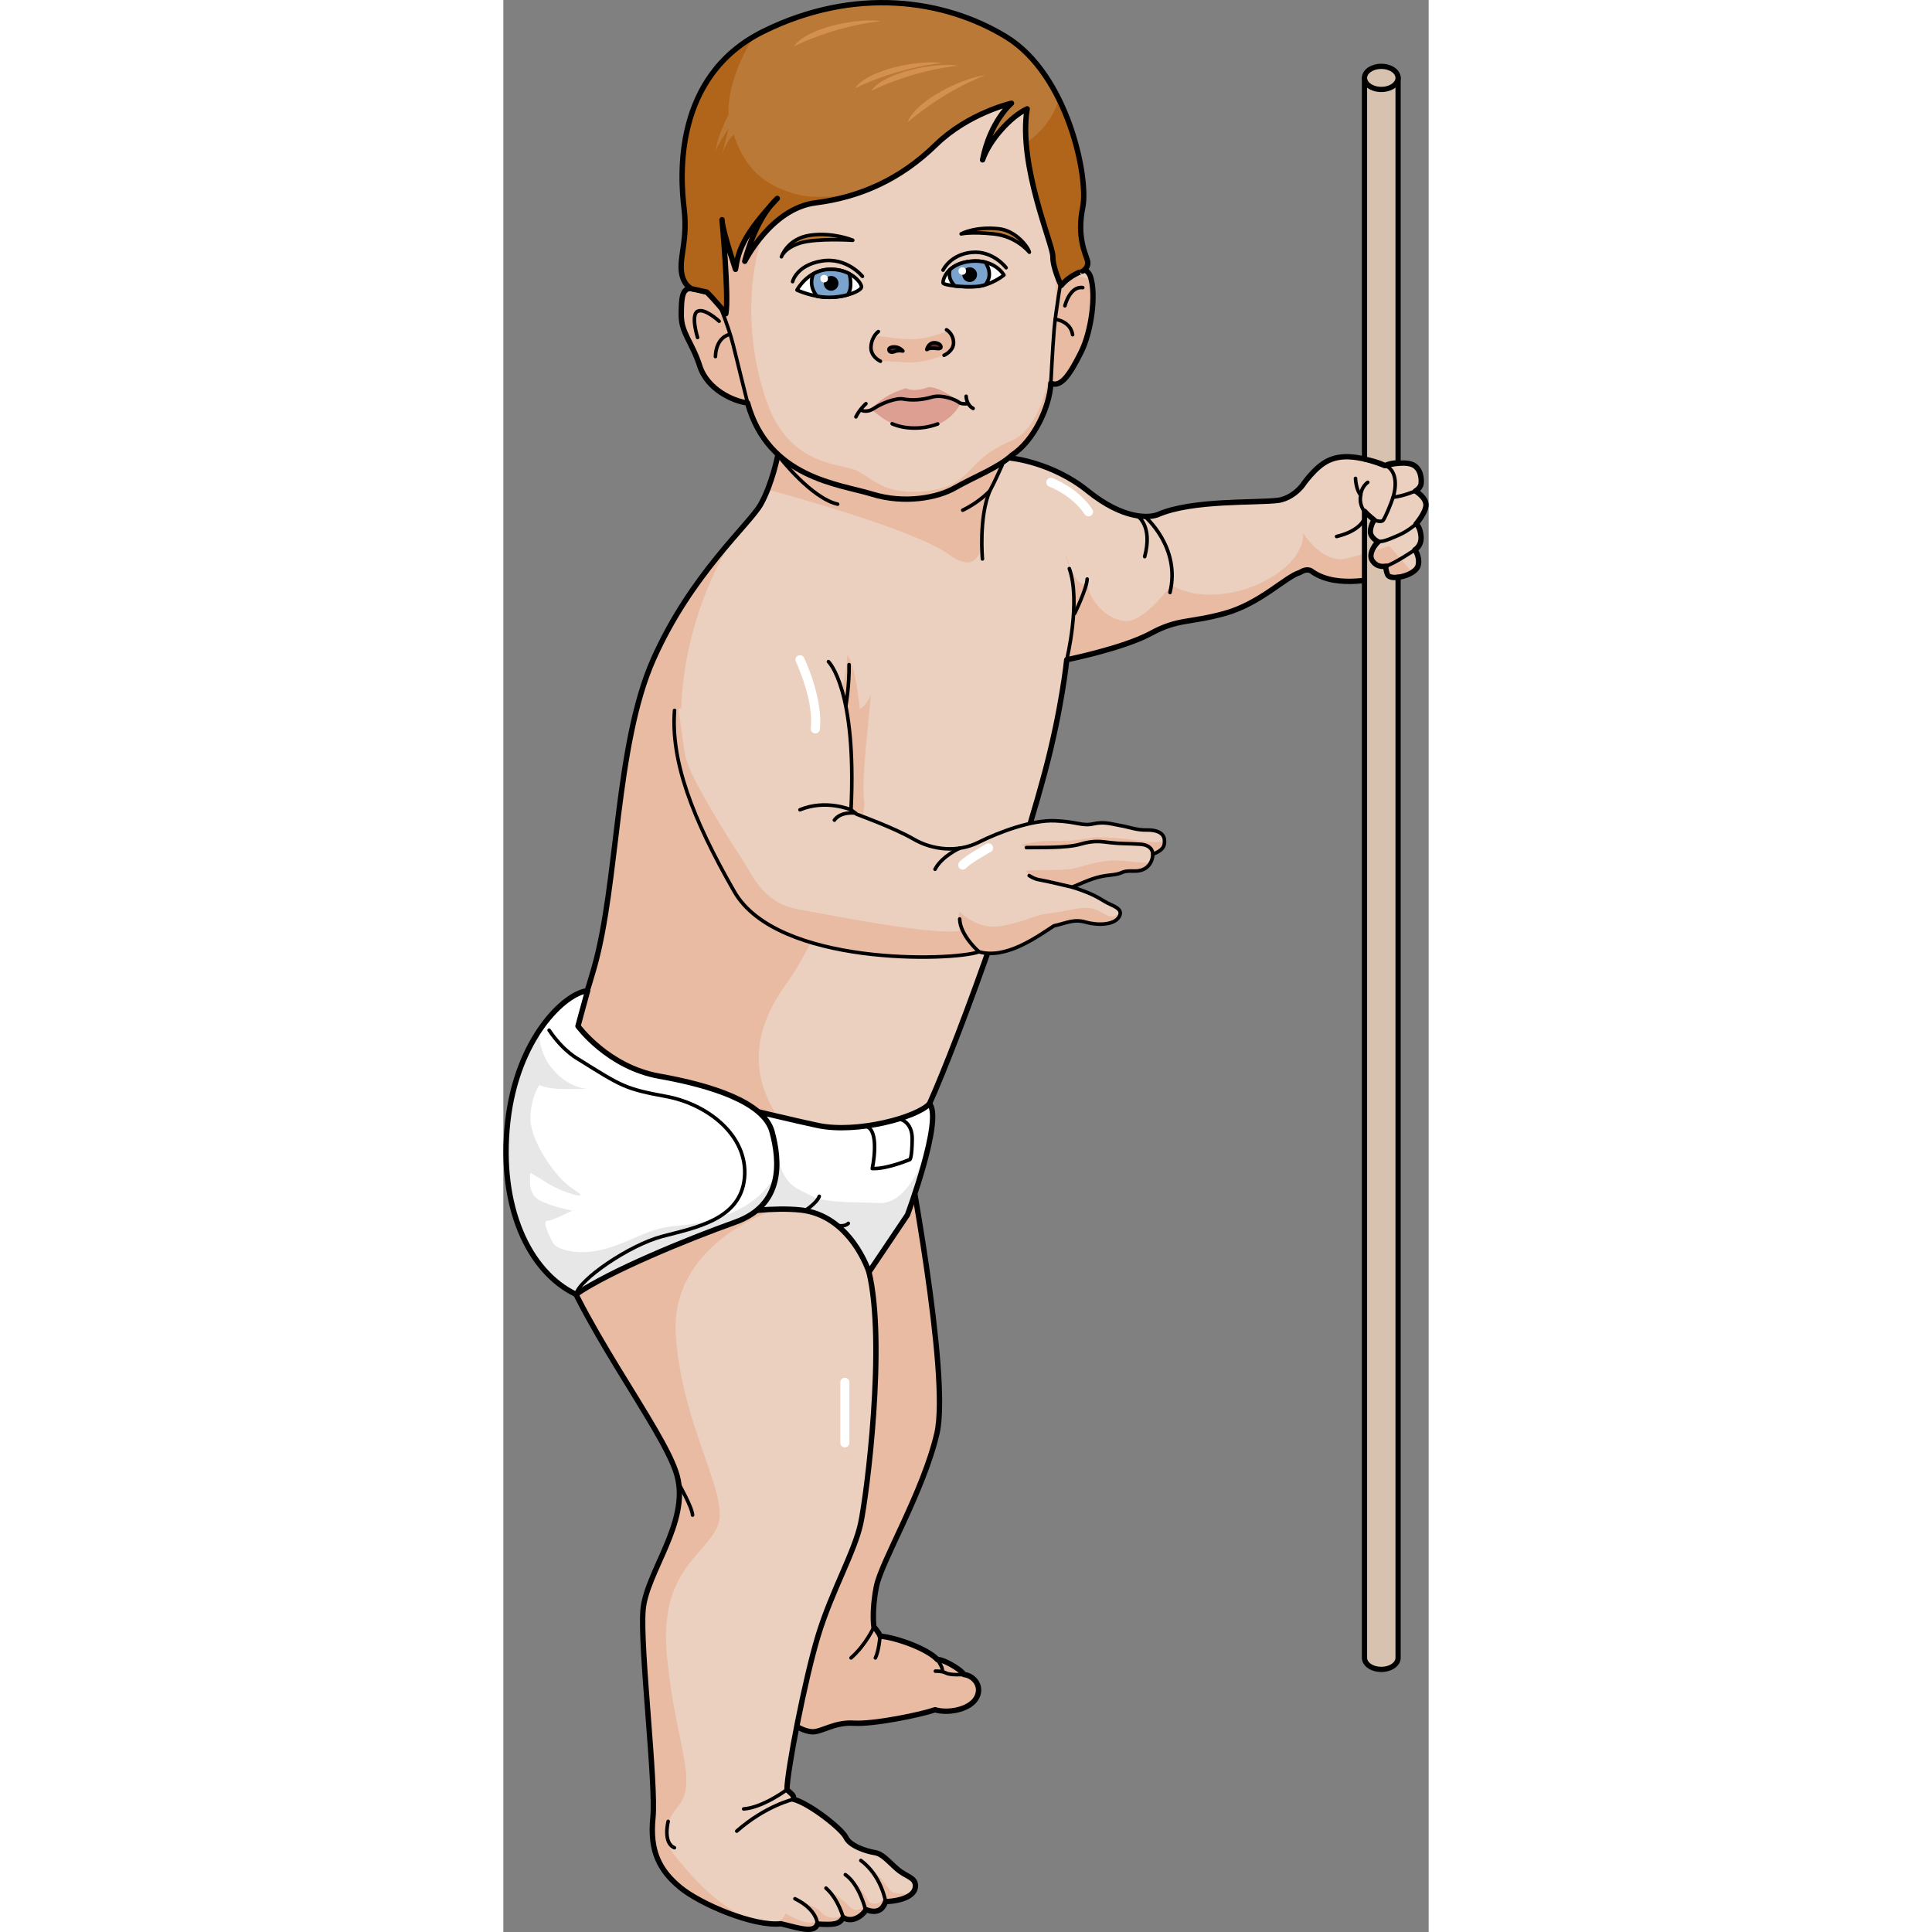<?xml version="1.0" encoding="utf-8"?>
<!-- Created by: Science Figures, www.sciencefigures.org, Generator: Science Figures Editor -->
<!DOCTYPE svg PUBLIC "-//W3C//DTD SVG 1.1//EN" "http://www.w3.org/Graphics/SVG/1.1/DTD/svg11.dtd">
<svg version="1.1" id="Layer_1" xmlns="http://www.w3.org/2000/svg" xmlns:xlink="http://www.w3.org/1999/xlink" 
	 width="800px" height="800px" viewBox="0 0 123.938 258.778" enable-background="new 0 0 123.938 258.778"
	 xml:space="preserve">
<rect x="0" y="0" width="123.938" height="258.778" fill="#808080" stroke="none"/>
<g>
	<path fill="#E9BBA3" d="M53.958,153.538c0,0,5.931,30.641,4.113,38.467c-1.82,7.826-7.441,17.141-8.103,20.502
		c-0.662,3.363-0.331,5.402-0.331,5.402s0.728,0.819,0.822,1.237c2.152,0.192,6.341,1.677,7.694,3.161
		c0.514-0.17,3.027,1.162,3.54,1.98c1.429,0.172,2.552,1.695,1.62,3.219c-0.934,1.523-3.809,2.019-5.485,1.504
		c-1.923,0.667-8.218,1.967-10.887,1.798c-2.667-0.168-4.356,1.251-5.64,1.149c-1.284-0.102-3.512-1.182-4.323-3.782
		c-0.811-2.601-1.317-14.921,0.373-27.353c1.688-12.432-1.486-32.225-2.432-38.303c-0.945-6.079,3.04-10.941,3.04-10.941
		L53.958,153.538z"/>
	
		<path fill="none" stroke="#000000" stroke-width="0.718" stroke-linecap="round" stroke-linejoin="round" stroke-miterlimit="10" d="
		M53.958,153.538c0,0,5.931,30.641,4.113,38.467c-1.82,7.826-7.441,17.141-8.103,20.502c-0.662,3.363-0.331,5.402-0.331,5.402
		s0.728,0.819,0.822,1.237c2.152,0.192,6.341,1.677,7.694,3.161c0.514-0.17,3.027,1.162,3.54,1.98
		c1.429,0.172,2.552,1.695,1.62,3.219c-0.934,1.523-3.809,2.019-5.485,1.504c-1.923,0.667-8.218,1.967-10.887,1.798
		c-2.667-0.168-4.356,1.251-5.64,1.149c-1.284-0.102-3.512-1.182-4.323-3.782c-0.811-2.601-1.317-14.921,0.373-27.353
		c1.688-12.432-1.486-32.225-2.432-38.303c-0.945-6.079,3.04-10.941,3.04-10.941L53.958,153.538z"/>
	
		<path fill="none" stroke="#000000" stroke-width="0.478" stroke-linecap="round" stroke-linejoin="round" stroke-miterlimit="10" d="
		M61.693,224.288c0,0-1.808,0.121-2.376-0.189c-0.57-0.309-1.449-0.26-1.449-0.26"/>
	
		<path fill="none" stroke="#000000" stroke-width="0.478" stroke-linecap="round" stroke-linejoin="round" stroke-miterlimit="10" d="
		M58.153,222.308c0,0,0.658,0.961,0.658,1.385"/>
	
		<path fill="none" stroke="#000000" stroke-width="0.478" stroke-linecap="round" stroke-linejoin="round" stroke-miterlimit="10" d="
		M50.459,219.146c0,0-0.151,2.005-0.633,2.917"/>
	
		<path fill="none" stroke="#000000" stroke-width="0.478" stroke-linecap="round" stroke-linejoin="round" stroke-miterlimit="10" d="
		M49.637,217.909c0,0-1.048,2.377-3.066,4.154"/>
	<path fill="#EBD0BF" d="M67.956,61.357c0,0,5.514,0.515,10.314,4.394c4.803,3.879,8.264,3.663,9.482,3.141
		c4.572-1.958,12.982-1.501,15.999-1.871c1.306-0.16,2.57-1.082,3.29-2.012c0,0,1.636-2.468,3.474-3.323s3.751-0.429,4.858-0.201
		c1.107,0.226,2.719,0.881,2.719,0.881s2.291-0.629,3.574-0.176c1.284,0.453,1.359,2.114,1.246,2.668
		c-0.113,0.554-0.742,0.906-0.742,0.906s1.409,0.831,1.409,1.862c0,1.032-1.335,2.567-1.335,2.567s0.53,0.252,0.668,1.585
		c0.139,1.335-0.817,1.864-0.817,1.864s0.68,0.882,0.453,2.04c-0.228,1.158-2.694,1.938-3.877,1.585
		c-1.258,0-6.788,1.736-10.312-0.681c0,0-0.549-0.619-1.662,0.094c-1.946,0.579-5.323,4.177-10.111,5.492
		c-4.787,1.316-6.186,0.671-9.867,2.67c-3.684,1.999-11.26,3.525-11.26,3.525s-0.631,6.471-2.952,15.153
		c-4.703,17.593-14.357,43.028-16.755,46.993c-2.399,3.963-7.979,13.037-6.78,19.87c2.295,9.491-0.278,29.767-1.101,33.632
		c-0.823,3.865-3.907,9.128-5.716,15.09c-1.808,5.962-4.166,18.257-4.166,20.6c0.699,0.699,0.925,0.679,0.884,1.295
		c2.098,0.535,6.489,3.969,7.024,5.119c0.535,1.152,2.755,1.852,3.825,2.016c1.068,0.165,1.808,1.151,3.042,2.221
		c1.233,1.068,2.466,1.068,2.43,2.295c-0.036,1.225-1.649,1.94-3.993,2.064c-0.411,1.15-1.192,1.604-2.631,1.068
		c-0.289,0.617-1.728,1.891-3.043,1.068c-0.534,0.904-1.192,0.986-3.454,0.859c-0.411,1.231-2.22,0.621-4.894-0.037
		c-3.617,0.412-10.813-2.631-13.527-4.893c-2.713-2.262-4.07-4.811-3.618-9.293c0.452-4.481-1.731-22.742-1.326-27.808
		c0.405-5.067,6.282-11.753,4.56-18.035c-1.723-6.282-13.88-21.276-17.021-32.929c-3.141-11.65,2.677-23.663,5.919-35.112
		c3.242-11.449,2.837-29.788,7.903-41.237c5.065-11.449,12.899-18.117,14.42-20.838c1.52-2.721,2.271-6.538,2.271-6.538"/>
	<g>
		<path fill="#E9BBA3" d="M48.777,249.868c-0.14-0.105-0.283-0.207-0.433-0.305C48.47,249.62,48.618,249.726,48.777,249.868z"/>
		<path fill="#E9BBA3" d="M35,257.569c0,0,2.525,0.174,2.779-1.303c2.27,1.413,4.138,1.604,4.126,0.738
			c-0.267-1.04-2.427-2.291-2.427-2.291s2.256,0.435,3.097,1.43c0.842,0.996,2.561,0.917,2.757,0.099
			c-0.549-1.517-1.939-3.179-1.939-3.179s2.279,1.472,2.772,2.106c0.491,0.636,1.533,1.089,2.156-0.034
			c-0.188-0.951-1.291-3.192-2.255-3.842c1.893,1.098,2.639,3.365,3.1,3.581c0.461,0.215,1.676,0.198,1.846-0.944
			c-0.385-1.729-1.456-3.367-2.236-4.063c1.734,1.299,2.673,3.096,3.217,3.508c0.315,0.238,1.572,0.307,2.673,0.32
			c-0.661,0.586-1.898,0.935-3.465,1.018c-0.411,1.15-1.192,1.604-2.631,1.068c-0.289,0.617-1.728,1.891-3.043,1.068
			c-0.534,0.904-1.192,0.986-3.454,0.859c-0.411,1.231-2.22,0.621-4.894-0.037c-0.628,0.072-1.369,0.037-2.172-0.078L35,257.569z"/>
	</g>
	<g>
		<path fill="#E9BBA3" d="M75.269,74.26c0.254,0.503,0.449,1.092,0.599,1.734C75.655,75.491,75.452,74.913,75.269,74.26z"/>
		<path fill="#E9BBA3" d="M78.2,77.939c0.191,2.488,2.625,5.138,5.168,5.246c2.541,0.109,6.117-4.859,6.117-4.859
			s2.754,2.075,8.107,1.033c5.354-1.041,9.791-4.72,9.52-7.964c2.109,3.083,4.219,3.693,5.517,3.47
			c1.298-0.225,6.043-1.739,6.043-1.739l3.073,3.533c-0.883,0.566-2.271,0.849-3.073,0.609c-1.258,0-6.788,1.736-10.312-0.681
			c0,0-0.549-0.619-1.662,0.094c-1.946,0.579-5.323,4.177-10.111,5.492c-4.787,1.316-6.186,0.671-9.867,2.67
			c-3.443,1.869-10.289,3.325-11.165,3.506c0.454-2.774,1.202-8.557,0.313-12.354C76.688,77.935,77.662,78.712,78.2,77.939z"/>
	</g>
	<path fill="#E9BBA3" d="M6.246,164.716c-0.34-1.26-0.569-2.525-0.714-3.793l20.722-6.063l10.012,7.2c0,0-14.05,4.438-13.162,16.875
		c0.888,12.435,7.348,21.479,5.572,25.517c-1.777,4.036-7.809,5.974-6.77,17.279c1.037,11.306,4.228,16.878,1.583,20.106
		c-2.645,3.23-1.877,5.112,0,7.361c1.876,2.248,6.551,7.924,12.352,8.486c-3.835-0.274-9.776-2.896-12.187-4.904
		c-2.713-2.262-4.07-4.811-3.618-9.293c0.452-4.481-1.731-22.742-1.326-27.808c0.405-5.067,6.282-11.753,4.56-18.035
		C21.544,191.362,9.387,176.368,6.246,164.716z"/>
	<path fill="#E9BBA3" d="M12.165,129.604c3.242-11.449,2.837-29.788,7.903-41.237c3.297-7.453,7.766-12.878,10.905-16.508
		c-0.006,0.011-16.134,22.755,0.001,48.892c2.406,20.809-0.757,25.907-1.097,25.776c-0.341-0.135-10.644,5.053-10.644,5.053
		l-12.562-3.908C8.131,141.583,10.489,135.519,12.165,129.604z"/>
	<path fill="#E9BBA3" d="M20.593,144.089c0,0,7.361-7.704,8.359-15.271c0.998-7.568-5.783-18.391-4.18-24.872
		c11.083-1.824,19.232-8.56,19.232-8.56s1.522-1.165,2.092-7.651c1.069,1.248,1.65,7.246,1.65,7.246s0.856-0.367,1.468-1.935
		c-0.136,2.507-1.301,11.238-0.885,14.316s-6.5,19.05-10.336,24.279c-8.95,12.198,0.627,19.714,1.74,22.124
		c-16.186-1.412-21.239-6.318-21.239-6.318"/>
	<path fill="#E9BBA3" d="M35.397,65.579c0.91-2.297,1.362-4.587,1.362-4.587l30.408,0.356c-0.396,1.184-1.097,2.542-1.71,3.829
		c-1.016,2.138-1.354,6.36-1.354,6.36s0.383,6.233-4.438,2.724c-4.821-3.51-24.267-8.683-24.267-8.683L35.397,65.579z"/>
	
		<path fill="none" stroke="#000000" stroke-width="0.718" stroke-linecap="round" stroke-linejoin="round" stroke-miterlimit="10" d="
		M67.956,61.357c0,0,5.514,0.515,10.314,4.394c4.803,3.879,8.264,3.663,9.482,3.141c4.572-1.958,12.982-1.501,15.999-1.871
		c1.306-0.16,2.57-1.082,3.29-2.012c0,0,1.636-2.468,3.474-3.323s3.751-0.429,4.858-0.201c1.107,0.226,2.719,0.881,2.719,0.881
		s2.291-0.629,3.574-0.176c1.284,0.453,1.359,2.114,1.246,2.668c-0.113,0.554-0.742,0.906-0.742,0.906s1.409,0.831,1.409,1.862
		c0,1.032-1.335,2.567-1.335,2.567s0.53,0.252,0.668,1.585c0.139,1.335-0.817,1.864-0.817,1.864s0.68,0.882,0.453,2.04
		c-0.228,1.158-2.694,1.938-3.877,1.585c-1.258,0-6.788,1.736-10.312-0.681c0,0-0.549-0.619-1.662,0.094
		c-1.946,0.579-5.323,4.177-10.111,5.492c-4.787,1.316-6.186,0.671-9.867,2.67c-3.684,1.999-11.26,3.525-11.26,3.525
		s-0.631,6.471-2.952,15.153c-4.703,17.593-14.357,43.028-16.755,46.993c-2.399,3.963-7.979,13.037-6.78,19.87
		c2.295,9.491-0.278,29.767-1.101,33.632c-0.823,3.865-3.907,9.128-5.716,15.09c-1.808,5.962-4.166,18.257-4.166,20.6
		c0.699,0.699,0.925,0.679,0.884,1.295c2.098,0.535,6.489,3.969,7.024,5.119c0.535,1.152,2.755,1.852,3.825,2.016
		c1.068,0.165,1.808,1.151,3.042,2.221c1.233,1.068,2.466,1.068,2.43,2.295c-0.036,1.225-1.649,1.94-3.993,2.064
		c-0.411,1.15-1.192,1.604-2.631,1.068c-0.289,0.617-1.728,1.891-3.043,1.068c-0.534,0.904-1.192,0.986-3.454,0.859
		c-0.411,1.231-2.22,0.621-4.894-0.037c-3.617,0.412-10.813-2.631-13.527-4.893c-2.713-2.262-4.07-4.811-3.618-9.293
		c0.452-4.481-1.731-22.742-1.326-27.808c0.405-5.067,6.282-11.753,4.56-18.035c-1.723-6.282-13.88-21.276-17.021-32.929
		c-3.141-11.65,2.677-23.663,5.919-35.112c3.242-11.449,2.837-29.788,7.903-41.237c5.065-11.449,12.899-18.117,14.42-20.838
		c1.52-2.721,2.271-6.538,2.271-6.538"/>
	
		<path fill="none" stroke="#000000" stroke-width="0.478" stroke-linecap="round" stroke-linejoin="round" stroke-miterlimit="10" d="
		M114.14,64.078c0,0,0.051,1.51,0.682,2.215l0.023-0.015c-0.102,0.491-0.098,1.079,0.178,1.701c0.729,1.66,2.518,2.115,2.819,1.712
		s1.007-2.09,1.333-3.096c0.328-1.007,0.719-3.397-0.987-4.253"/>
	
		<path fill="none" stroke="#000000" stroke-width="0.478" stroke-linecap="round" stroke-linejoin="round" stroke-miterlimit="10" d="
		M114.845,66.278c0,0,0.044-1.021,0.936-1.673"/>
	
		<path fill="none" stroke="#000000" stroke-width="0.478" stroke-linecap="round" stroke-linejoin="round" stroke-miterlimit="10" d="
		M122.171,65.764c0,0-1.695,0.726-2.996,0.831"/>
	
		<path fill="none" stroke="#000000" stroke-width="0.478" stroke-linecap="round" stroke-linejoin="round" stroke-miterlimit="10" d="
		M116.801,69.696c-1.039,1.031-0.674,2.321,0,2.723c0.673,0.4,2.04-0.273,3.185-0.766c1.146-0.492,2.26-1.459,2.26-1.459"/>
	
		<path fill="none" stroke="#000000" stroke-width="0.478" stroke-linecap="round" stroke-linejoin="round" stroke-miterlimit="10" d="
		M122.096,73.643c0,0-2.854,1.928-3.91,2.182c-1.058,0.254-1.749-0.491-1.895-0.947c-0.146-0.456,0.091-1.437,1.093-2.34"/>
	
		<path fill="none" stroke="#000000" stroke-width="0.478" stroke-linecap="round" stroke-linejoin="round" stroke-miterlimit="10" d="
		M118.672,77.267c0,0-0.954-0.571-0.247-1.517"/>
	
		<path fill="none" stroke="#000000" stroke-width="0.478" stroke-linecap="round" stroke-linejoin="round" stroke-miterlimit="10" d="
		M76.523,82.172c0,0,1.617-3.293,1.677-4.61"/>
	
		<path fill="none" stroke="#000000" stroke-width="0.478" stroke-linecap="round" stroke-linejoin="round" stroke-miterlimit="10" d="
		M45.882,94.517c0,0,0.475-2.783,0.425-5.493"/>
	
		<path fill="none" stroke="#000000" stroke-width="0.478" stroke-linecap="round" stroke-linejoin="round" stroke-miterlimit="10" d="
		M115.345,69.437c0,0-0.475,1.652-3.738,2.422"/>
	
		<path fill="none" stroke="#000000" stroke-width="0.478" stroke-linecap="round" stroke-linejoin="round" stroke-miterlimit="10" d="
		M66.832,62.248c0,0-1.06,2.396-1.676,3.504c-1.501,3.556-0.985,9.113-0.985,9.113"/>
	
		<path fill="none" stroke="#000000" stroke-width="0.478" stroke-linecap="round" stroke-linejoin="round" stroke-miterlimit="10" d="
		M37.1,61.357c0,0,4.167,5.363,7.675,6.171"/>
	
		<path fill="none" stroke="#000000" stroke-width="0.478" stroke-linecap="round" stroke-linejoin="round" stroke-miterlimit="10" d="
		M75.46,88.367c0,0,1.92-7.784,0.35-12.211"/>
	<path fill="#EBD0BF" d="M74.789,37.018c0,0,3.12-2.261,3.874,0.108c0.753,2.367,0.107,7.265-1.291,10.063
		c-1.399,2.797-2.637,4.788-4.036,4.142c-0.161,3.229-2.313,7.75-5.22,9.633c-1.775,1.667-5.273,3.013-7.586,4.357
		c-2.314,1.345-6.78,2.206-11.139,0.861c-4.358-1.346-13.882-2.098-16.681-12.214c-1.883-0.216-5.379-1.776-6.403-4.95
		c-1.021-3.176-2.475-4.413-2.475-6.781c0-2.366,0.161-3.12,0.753-3.497c0.591-0.377,3.82,0.753,3.82,0.753
		s-3.928-12.806-1.883-19.801c2.044-6.995,9.47-15.605,22.007-16.466c12.538-0.861,21.523,5.058,24.914,12.86
		C76.834,23.889,74.789,37.018,74.789,37.018z"/>
	<path fill="#E9BBA3" d="M59.158,47.526c0,0,1.658-0.605,1.02-2.325s-1.592,0.089-5.109,0.213c-3.516,0.122-4.967-0.931-5.608,0.051
		c-0.641,0.982,0.247,2.714,0.88,2.832c0.634,0.119,2.454,0.135,3.636,0.242c1.181,0.106,2.978-0.271,3.618-0.493
		C58.236,47.825,59.158,47.526,59.158,47.526z"/>
	<path fill="#E9BBA3" d="M23.833,42.237c0-2.366,0.161-3.12,0.753-3.497c0.591-0.377,3.82,0.753,3.82,0.753
		s-3.928-12.806-1.883-19.801c0.088-0.304,0.19-0.613,0.3-0.922c2.998,0.897,6.76,2.747,10.922,6.432
		c-6.011,9.057-5.241,21.033-2.348,28.905c2.893,7.872,9.03,7.984,11.401,8.726c2.37,0.742,3.663,3.635,9.916,2.932
		c6.252-0.704,4.921-4.048,11.294-6.71c7.26-3.032,5.91-22.75,5.91-22.75l0.94,0.214c-0.043,0.32-0.07,0.5-0.07,0.5
		s0.242-0.176,0.608-0.378l3.339,0.761c0.628,2.453-0.017,7.091-1.364,9.788c-1.399,2.797-2.637,4.788-4.036,4.142
		c-0.161,3.229-2.313,7.75-5.22,9.633c-1.775,1.667-5.273,3.013-7.586,4.357c-2.314,1.345-6.78,2.206-11.139,0.861
		c-4.358-1.346-13.882-2.098-16.681-12.214c-1.883-0.216-5.379-1.776-6.403-4.95C25.286,45.842,23.833,44.605,23.833,42.237z"/>
	<path fill="#DD9F91" d="M61.263,54.015c0,0-2.253-2.027-4.267-2.186c-1.014,0.412-2.292,0.579-3.069,0.167
		c-1.283,0.427-2.887,0.943-4.69,2.797c2.035,1.618,3.002,2.518,6.591,2.518C59.755,57.311,61.263,54.015,61.263,54.015z"/>
	
		<path fill="none" stroke="#000000" stroke-width="0.718" stroke-linecap="round" stroke-linejoin="round" stroke-miterlimit="10" d="
		M74.789,37.018c0,0,3.12-2.261,3.874,0.108c0.753,2.367,0.107,7.265-1.291,10.063c-1.399,2.797-2.637,4.788-4.036,4.142
		c-0.161,3.229-2.313,7.75-5.22,9.633c-1.775,1.667-5.273,3.013-7.586,4.357c-2.314,1.345-6.78,2.206-11.139,0.861
		c-4.358-1.346-13.882-2.098-16.681-12.214c-1.883-0.216-5.379-1.776-6.403-4.95c-1.021-3.176-2.475-4.413-2.475-6.781
		c0-2.366,0.161-3.12,0.753-3.497c0.591-0.377,3.82,0.753,3.82,0.753s-3.928-12.806-1.883-19.801
		c2.044-6.995,9.47-15.605,22.007-16.466c12.538-0.861,21.523,5.058,24.914,12.86C76.834,23.889,74.789,37.018,74.789,37.018z"/>
	
		<path fill="none" stroke="#000000" stroke-width="0.478" stroke-linecap="round" stroke-linejoin="round" stroke-miterlimit="10" d="
		M73.336,51.331c0,0,0.233-4.726,0.438-7.198c0.207-2.473,1.015-7.114,1.015-7.114"/>
	
		<path fill="none" stroke="#000000" stroke-width="0.478" stroke-linecap="round" stroke-linejoin="round" stroke-miterlimit="10" d="
		M75.217,40.959c0,0,0.659-2.679,2.391-2.432"/>
	
		<path fill="none" stroke="#000000" stroke-width="0.478" stroke-linecap="round" stroke-linejoin="round" stroke-miterlimit="10" d="
		M28.406,39.493c0,0,1.729,4.022,2.388,6.742c0.659,2.72,1.956,7.872,1.956,7.872"/>
	
		<path fill="none" stroke="#000000" stroke-width="0.478" stroke-linecap="round" stroke-linejoin="round" stroke-miterlimit="10" d="
		M30.176,44.833c0,0-1.684,0.371-1.77,2.926"/>
	
		<path fill="none" stroke="#000000" stroke-width="0.478" stroke-linecap="round" stroke-linejoin="round" stroke-miterlimit="10" d="
		M28.899,43.02c0,0-1.938-1.813-2.886-1.318c-0.948,0.494,0,3.503,0,3.503"/>
	
		<path fill="none" stroke="#000000" stroke-width="0.478" stroke-linecap="round" stroke-linejoin="round" stroke-miterlimit="10" d="
		M73.919,42.766c0,0,2.041,0.213,2.329,2.068"/>
	
		<path fill="none" stroke="#000000" stroke-width="0.478" stroke-linecap="round" stroke-linejoin="round" stroke-miterlimit="10" d="
		M59.03,47.589c0,0,1.322-0.566,1.271-1.749c-0.05-1.182-0.942-1.666-0.942-1.666"/>
	
		<path fill="none" stroke="#000000" stroke-width="0.478" stroke-linecap="round" stroke-linejoin="round" stroke-miterlimit="10" d="
		M50.506,48.386c0,0-1.382-0.619-1.261-2.003c0.122-1.383,0.985-1.969,0.985-1.969"/>
	
		<path fill="#602828" stroke="#000000" stroke-width="0.478" stroke-linecap="round" stroke-linejoin="round" stroke-miterlimit="10" d="
		M53.517,47.014c0,0-0.62-0.132-1.095,0.066c-0.477,0.2-0.775,0.044-0.775-0.287C51.647,46.46,52.775,46.173,53.517,47.014z"/>
	
		<path fill="#602828" stroke="#000000" stroke-width="0.478" stroke-linecap="round" stroke-linejoin="round" stroke-miterlimit="10" d="
		M56.714,46.816c0,0,0.199-0.886,0.984-0.909c0.786-0.022,1.096,0.576,0.819,0.742c-0.276,0.167-1.195-0.219-1.77,0.167"/>
	
		<path fill="none" stroke="#000000" stroke-width="0.478" stroke-linecap="round" stroke-linejoin="round" stroke-miterlimit="10" d="
		M62.197,54.072c0,0-0.862,0.094-1.157-0.166c-0.396-0.349-2.284-1.126-3.664-0.713c-1.379,0.411-2.758,0.443-3.773,0.254
		c-1.015-0.191-2.902,0.555-3.932,1.236c-1.031,0.682-1.729,0.253-1.729,0.253"/>
	
		<path fill="none" stroke="#000000" stroke-width="0.478" stroke-linecap="round" stroke-linejoin="round" stroke-miterlimit="10" d="
		M61.986,53.076c0,0,0.012,1.132,0.938,1.629"/>
	
		<path fill="none" stroke="#000000" stroke-width="0.478" stroke-linecap="round" stroke-linejoin="round" stroke-miterlimit="10" d="
		M48.567,54.072c0,0-0.843,0.738-1.346,1.761"/>
	
		<path fill="#FFFFFF" stroke="#000000" stroke-width="0.478" stroke-linecap="round" stroke-linejoin="round" stroke-miterlimit="10" d="
		M67.049,36.84c0,0-1.224-2.186-4.481-1.839c-3.256,0.347-3.722,2.574-3.673,2.893c0.05,0.318,2.763,0.606,4.384,0.489
		C65.407,38.229,67.049,36.84,67.049,36.84z"/>
	
		<path fill="#FFFFFF" stroke="#000000" stroke-width="0.478" stroke-linecap="round" stroke-linejoin="round" stroke-miterlimit="10" d="
		M39.33,38.849c0,0,1.396-2.669,4.31-2.768c2.914-0.098,4.308,1.792,4.334,2.328c0.024,0.537-2.069,1.418-4.322,1.418
		S39.33,38.849,39.33,38.849z"/>
	
		<path fill="none" stroke="#000000" stroke-width="0.478" stroke-linecap="round" stroke-linejoin="round" stroke-miterlimit="10" d="
		M48.097,37.018c0,0-2.082-2.61-5.461-2.056c-3.38,0.555-3.893,2.758-3.893,2.758"/>
	
		<path fill="none" stroke="#000000" stroke-width="0.478" stroke-linecap="round" stroke-linejoin="round" stroke-miterlimit="10" d="
		M58.891,36.179c0,0,0.984-2.106,3.848-2.375c2.865-0.27,4.604,2.056,4.604,2.056"/>
	
		<path fill="#BB7938" stroke="#000000" stroke-width="0.478" stroke-linecap="round" stroke-linejoin="round" stroke-miterlimit="10" d="
		M70.454,33.782c0,0-1.691-2.133-4.776-2.452c-3.086-0.318-4.358,0-4.358,0s1.798-1.027,5.043-0.684
		C68.69,30.89,70.354,33.173,70.454,33.782z"/>
	
		<path fill="#BB7938" stroke="#000000" stroke-width="0.478" stroke-linecap="round" stroke-linejoin="round" stroke-miterlimit="10" d="
		M46.799,32.179c0,0-4.898-0.309-7.053,0.376c-2.155,0.685-2.499,1.837-2.499,1.837s0.808-2.474,3.895-2.889
		C44.227,31.085,46.799,32.179,46.799,32.179z"/>
	<path fill="#BB7938" d="M74.716,38.242c0,0-1.134-2.339-1.115-3.905c0.019-1.565-4.677-12.224-3.439-19.757
		c-2.152,0.969-5.058,4.144-5.973,6.833c1.016-5.199,3.874-7.587,3.874-7.587s-5.78,1.317-10.124,5.552
		c-4.827,4.707-10.216,7.04-16.134,7.792c-5.919,0.754-9.47,7.83-9.47,7.83s1.291-5.569,4.358-8.422
		c-4.52,4.843-5.22,6.943-5.596,9.499c-1.938-5.839-1.806-6.646-1.806-6.646s0.945,10.332,0.514,12.591
		c-1.505-1.883-2.56-2.899-2.56-2.899l-2.019-0.446c0,0-1.233-0.485-1.394-2.497c-0.161-2.013,0.861-4.219,0.376-8.255
		c-0.484-4.036-1.58-17.699,10.633-23.726c12.215-6.027,24.214-4.325,32.5,0.733c8.287,5.057,11.072,18.917,10.265,22.845
		c-0.808,3.927,0.356,6.161,0.626,7.11c0.269,0.947-0.626,1.417-0.626,1.417S75.936,36.776,74.716,38.242z"/>
	<path fill="#B1651A" d="M77.607,36.303c0,0-1.672,0.473-2.892,1.939c0,0-1.134-2.339-1.115-3.905
		c0.014-1.27-3.067-8.514-3.574-15.224c1.017-0.662,3.422-2.526,4.375-5.851c2.801,5.661,3.713,12.046,3.206,14.514
		c-0.808,3.927,0.356,6.161,0.626,7.11C78.502,35.833,77.607,36.303,77.607,36.303z"/>
	<path fill="#B1651A" d="M23.833,36.179c-0.161-2.013,0.861-4.219,0.376-8.255c-0.466-3.882-1.491-16.666,9.299-23
		c-3.837,6.257-3.332,10.427-3.332,10.427s-1.431,2.658-1.77,4.872c0.269-0.72,1.77-3.044,1.77-3.044l-0.885,3.542
		c0,0,0.505-1.716,1.558-2.711c1.827,5.588,5.259,7.083,8.248,7.963c2.989,0.877,8.116,0,8.116,0l0,0
		c-1.75,0.57-3.552,0.961-5.407,1.198c-5.919,0.754-9.47,7.83-9.47,7.83s0.998-4.304,3.324-7.283
		c-3.59,4.048-4.217,6.016-4.562,8.359c-1.293-3.898-1.664-5.553-1.768-6.222c0.17,1.961,0.855,10.18,0.476,12.167
		c-1.505-1.883-2.56-2.899-2.56-2.899l-2.019-0.446C25.227,38.676,23.993,38.191,23.833,36.179z"/>
	
		<path fill="none" stroke="#000000" stroke-width="0.718" stroke-linecap="round" stroke-linejoin="round" stroke-miterlimit="10" d="
		M74.716,38.242c0,0-1.134-2.339-1.115-3.905c0.019-1.565-4.677-12.224-3.439-19.757c-2.152,0.969-5.058,4.144-5.973,6.833
		c1.016-5.199,3.874-7.587,3.874-7.587s-5.78,1.317-10.124,5.552c-4.827,4.707-10.216,7.04-16.134,7.792
		c-5.919,0.754-9.47,7.83-9.47,7.83s1.291-5.569,4.358-8.422c-4.52,4.843-5.22,6.943-5.596,9.499
		c-1.938-5.839-1.806-6.646-1.806-6.646s0.945,10.332,0.514,12.591c-1.505-1.883-2.56-2.899-2.56-2.899l-2.019-0.446
		c0,0-1.233-0.485-1.394-2.497c-0.161-2.013,0.861-4.219,0.376-8.255c-0.484-4.036-1.58-17.699,10.633-23.726
		c12.215-6.027,24.214-4.325,32.5,0.733c8.287,5.057,11.072,18.917,10.265,22.845c-0.808,3.927,0.356,6.161,0.626,7.11
		c0.269,0.947-0.626,1.417-0.626,1.417S75.936,36.776,74.716,38.242z"/>
	
		<path fill="#7AA4CE" stroke="#000000" stroke-width="0.478" stroke-linecap="round" stroke-linejoin="round" stroke-miterlimit="10" d="
		M59.811,36.122c0.554-0.516,1.416-0.979,2.756-1.121c0.769-0.082,1.422-0.019,1.975,0.119c0.037,0.05,1.221,1.609-0.002,3.026
		c-0.392,0.117-0.815,0.205-1.262,0.237c-0.809,0.059-1.888,0.016-2.773-0.081C60.503,38.301,59.465,37.486,59.811,36.122z"/>
	
		<path fill="#7AA4CE" stroke="#000000" stroke-width="0.478" stroke-linecap="round" stroke-linejoin="round" stroke-miterlimit="10" d="
		M41.544,36.66c0.583-0.317,1.276-0.552,2.095-0.579c1.113-0.038,2.004,0.216,2.682,0.573c0.006,0.017,0.564,1.793-0.212,2.84
		c-0.717,0.196-1.574,0.333-2.458,0.333c-0.564,0-1.117-0.062-1.628-0.154l0,0C42.023,39.674,40.753,38.373,41.544,36.66z"/>
	<path fill="#EBD0BF" d="M43.547,88.623c0,0,3.813,3.613,3.022,19.84c0.786,0.609,0.786,0.609,0.786,0.609s5.055,1.831,7.583,3.312
		c2.528,1.483,5.927,1.831,8.716,0.436c2.789-1.394,7.136-3.006,10.212-2.882c3.073,0.124,3.64,0.75,5.161,0.409
		c1.522-0.341,2.486,0.048,3.637,0.236c1.148,0.186,2.154,0.621,3.49,0.59c1.336-0.032,2.298,0.373,2.391,1.305
		c0.094,0.932-0.281,1.443-1.555,1.94c0,0.808-0.531,2.317-2.52,2.254c-1.987-0.062-1.176,0.35-3.134,0.536
		s-2.999,0.714-5.143,1.615c2.579,0.807,3.496,1.406,4.427,1.966c0.933,0.558,2.492,0.869,1.87,1.987
		c-0.621,1.119-2.802,1.212-4.448,0.747c-1.646-0.468-2.5,0.084-4.301,0.488c-2.33,1.521-6.432,4.503-10.034,3.478
		c-3.634,1.274-27.049,1.912-32.773-8.069c-5.724-9.979-8.512-17.578-8.004-24.265"/>
	<g>
		<path fill="#E9BBA3" d="M87.044,114.395c-0.053-0.241-0.159-0.469-0.267-0.646c-0.253-0.422-0.996-0.643-1.56-0.674
			c-0.563-0.032-3.392-0.151-3.483-0.161c-0.092-0.008-1.848-0.277-2.511-0.202c-0.664,0.074-2.281,0.525-3.295,0.622
			c-1.015,0.098-5.152,0.25-5.574,0.192c-0.423-0.058-1.006-0.38-1.006-0.38s2.272-0.563,4.283-0.521
			c2.012,0.041,3.58-0.121,4.807-0.362c1.229-0.242,3.34-0.062,5.33,0.141c1.983,0.2,4.129,0.658,4.779,0.187
			C88.6,113.435,88.218,113.926,87.044,114.395z"/>
		<path fill="#E9BBA3" d="M22.929,95.156l0.551-0.175c0.278,2.158,0.643,4.863,0.908,6.317c0.484,2.663,5.809,11.087,7.359,13.411
			c1.549,2.323,2.905,6.197,7.649,7.069c4.745,0.871,18.326,3.534,21.727,2.905c-0.424-1.743,0-2.566,0-2.566
			s2.287,2.566,5.773,1.887c3.486-0.676,4.071-1.451,6.417-1.693c2.346-0.243,4.089-1.018,5.687-0.582
			c1.597,0.436,2.264,1.774,3.624,0.478c0.023,0.165-0.013,0.352-0.134,0.57c-0.621,1.119-2.802,1.212-4.448,0.747
			c-1.646-0.468-2.5,0.084-4.301,0.488c-2.33,1.521-6.432,4.503-10.034,3.478c-3.634,1.274-27.049,1.912-32.773-8.069
			C25.209,109.441,22.422,101.843,22.929,95.156z"/>
		<path fill="#E9BBA3" d="M73.54,118.206c0,0-3.064-0.414-3.568-1.581c1.528-0.181,4.867,0.041,6.376-0.301
			c1.509-0.342,3.358-1.065,5.651-1.065c2.291,0,4.244,0.614,4.777,0.117c-0.305,0.682-0.98,1.338-2.307,1.297
			c-1.987-0.062-1.176,0.35-3.134,0.536s-2.999,0.714-5.143,1.615c0.122,0.038,0.239,0.076,0.353,0.113L73.54,118.206z"/>
	</g>
	
		<path fill="none" stroke="#000000" stroke-width="0.478" stroke-linecap="round" stroke-linejoin="round" stroke-miterlimit="10" d="
		M43.547,88.623c0,0,3.813,3.613,3.022,19.84c0.786,0.609,0.786,0.609,0.786,0.609s5.055,1.831,7.583,3.312
		c2.528,1.483,5.927,1.831,8.716,0.436c2.789-1.394,7.136-3.006,10.212-2.882c3.073,0.124,3.64,0.75,5.161,0.409
		c1.522-0.341,2.486,0.048,3.637,0.236c1.148,0.186,2.154,0.621,3.49,0.59c1.336-0.032,2.298,0.373,2.391,1.305
		c0.094,0.932-0.281,1.443-1.555,1.94c0,0.808-0.531,2.317-2.52,2.254c-1.987-0.062-1.176,0.35-3.134,0.536
		s-2.999,0.714-5.143,1.615c2.579,0.807,3.496,1.406,4.427,1.966c0.933,0.558,2.492,0.869,1.87,1.987
		c-0.621,1.119-2.802,1.212-4.448,0.747c-1.646-0.468-2.5,0.084-4.301,0.488c-2.33,1.521-6.432,4.503-10.034,3.478
		c-3.634,1.274-27.049,1.912-32.773-8.069c-5.724-9.979-8.512-17.578-8.004-24.265"/>
	
		<path fill="none" stroke="#000000" stroke-width="0.478" stroke-linecap="round" stroke-linejoin="round" stroke-miterlimit="10" d="
		M46.569,108.463c0,0-3.393-1.439-6.837,0"/>
	
		<path fill="none" stroke="#000000" stroke-width="0.478" stroke-linecap="round" stroke-linejoin="round" stroke-miterlimit="10" d="
		M47.142,108.909c0,0-1.938-0.272-2.801,0.943"/>
	
		<path fill="none" stroke="#000000" stroke-width="0.478" stroke-linecap="round" stroke-linejoin="round" stroke-miterlimit="10" d="
		M63.707,127.489c0,0-2.524-2.177-2.584-4.397"/>
	
		<path fill="none" stroke="#000000" stroke-width="0.478" stroke-linecap="round" stroke-linejoin="round" stroke-miterlimit="10" d="
		M61.123,113.605c0,0-2.401,1.083-3.301,2.824"/>
	
		<path fill="none" stroke="#000000" stroke-width="0.478" stroke-linecap="round" stroke-linejoin="round" stroke-miterlimit="10" d="
		M86.989,114.418c0,0,0.076-1.222-1.674-1.339c-1.699-0.111-2.632-0.051-3.943-0.204c-1.311-0.152-2.195-0.353-4.095,0.198
		c-1.899,0.55-5.491,0.417-7.22,0.457"/>
	
		<path fill="none" stroke="#000000" stroke-width="0.478" stroke-linecap="round" stroke-linejoin="round" stroke-miterlimit="10" d="
		M76.193,118.824c0,0-3.695-0.881-4.396-0.98c-0.699-0.1-1.365-0.567-1.365-0.567"/>
	
		<path fill="none" stroke="#000000" stroke-width="0.478" stroke-linecap="round" stroke-linejoin="round" stroke-miterlimit="10" d="
		M48.833,167.54c0,0-1.645-3.679-6.074-5.48"/>
	
		<path fill="none" stroke="#000000" stroke-width="0.478" stroke-linecap="round" stroke-linejoin="round" stroke-miterlimit="10" d="
		M23.488,198.711c0,0,1.818,3.21,1.855,4.224"/>
	
		<path fill="none" stroke="#000000" stroke-width="0.478" stroke-linecap="round" stroke-linejoin="round" stroke-miterlimit="10" d="
		M38.874,240.999c0,0-3.713,0.831-7.609,4.264"/>
	
		<path fill="none" stroke="#000000" stroke-width="0.478" stroke-linecap="round" stroke-linejoin="round" stroke-miterlimit="10" d="
		M37.99,239.704c0,0-3.201,2.404-5.798,2.59"/>
	
		<path fill="none" stroke="#000000" stroke-width="0.478" stroke-linecap="round" stroke-linejoin="round" stroke-miterlimit="10" d="
		M22.078,243.963c0,0-0.741,2.877,0.835,3.526"/>
	
		<path fill="none" stroke="#000000" stroke-width="0.478" stroke-linecap="round" stroke-linejoin="round" stroke-miterlimit="10" d="
		M51.202,254.714c0,0-0.565-3.497-3.315-5.516"/>
	
		<path fill="none" stroke="#000000" stroke-width="0.478" stroke-linecap="round" stroke-linejoin="round" stroke-miterlimit="10" d="
		M48.53,255.854c0,0-0.822-3.449-2.723-4.756"/>
	
		<path fill="none" stroke="#000000" stroke-width="0.478" stroke-linecap="round" stroke-linejoin="round" stroke-miterlimit="10" d="
		M45.527,256.851c0,0-0.63-2.467-2.312-3.951"/>
	
		<path fill="none" stroke="#000000" stroke-width="0.478" stroke-linecap="round" stroke-linejoin="round" stroke-miterlimit="10" d="
		M42.073,257.71c0,0-0.006-1.922-3.014-3.387"/>
	
		<path fill="none" stroke="#000000" stroke-width="0.478" stroke-linecap="round" stroke-linejoin="round" stroke-miterlimit="10" d="
		M85.903,69.161c0,0,4.867,4.104,3.389,10.199"/>
	
		<path fill="none" stroke="#000000" stroke-width="0.478" stroke-linecap="round" stroke-linejoin="round" stroke-miterlimit="10" d="
		M84.981,69.161c0,0,2.027,1.271,0.922,5.396"/>
	<circle cx="62.461" cy="36.784" r="0.987"/>
	<circle cx="43.903" cy="37.952" r="0.986"/>
	<circle fill="#FFFFFF" cx="61.475" cy="36.303" r="0.506"/>
	<circle fill="#FFFFFF" cx="42.972" cy="37.323" r="0.506"/>
	<g>
		<path fill="#FFFFFF" d="M13.097,143.839c0,0,23.868,5.841,29.062,6.918c5.194,1.078,13.216-1.07,14.916-2.914
			c1.853,2.004-2.949,14.885-2.949,14.885l-5.152,7.655c0,0-2.418-7.654-9.24-8.323c-6.822-0.668-18.414,1.949-21.239,4.259
			c-2.825,2.31-8.767,7.051-8.767,7.051S5.379,153.597,13.097,143.839z"/>
		<path fill="#E7E7E7" d="M16.78,161.142l1.712-6.714l13.377-2.571c0,0,3.602-2.947,4.613,2.08c1.011,5.029,2.626,5.07,4.57,6.137
			c1.944,1.064,4.705,0.877,9.283,1.064c4.52,0.188,6.723-8.246,6.78-8.467c-0.884,4.399-2.991,10.057-2.991,10.057l-5.152,7.655
			c0,0-2.418-7.654-9.24-8.323c-5.086-0.498-12.821,0.83-17.6,2.494L16.78,161.142z"/>
		
			<path fill="none" stroke="#000000" stroke-width="0.718" stroke-linecap="round" stroke-linejoin="round" stroke-miterlimit="10" d="
			M13.097,143.839c0,0,23.868,5.841,29.062,6.918c5.194,1.078,13.216-1.07,14.916-2.914c1.853,2.004-2.949,14.885-2.949,14.885
			l-5.152,7.655c0,0-2.418-7.654-9.24-8.323c-6.822-0.668-18.414,1.949-21.239,4.259c-2.825,2.31-8.767,7.051-8.767,7.051
			S5.379,153.597,13.097,143.839z"/>
	</g>
	<path fill="#FFFFFF" d="M9.997,137.437c0,0,3.977,5.482,10.904,6.713c6.927,1.232,14.009,3.465,15.087,7.43
		c1.077,3.963,1.539,9.813-4.926,12.121c-6.466,2.311-16.811,6.559-21.336,9.669c-6.373-3.049-10.375-11.823-9.145-23.062
		c1.231-11.238,7.646-17.295,10.708-17.609C10.688,134.858,9.997,137.437,9.997,137.437z"/>
	<path fill="#E7E7E7" d="M0.581,150.308c0.577-5.264,2.291-9.391,4.266-12.322c0,0.002-0.385,2.76,1.824,5.301
		c2.21,2.545,4.546,2.545,4.546,2.545s-2.567,0.082-4.078,0c-1.511-0.084-2.318-0.501-2.318-0.501s-1.195,1.71-1.195,4.526
		c0,2.814,3.17,7.82,5.839,9.487c2.67,1.668-1.579,0.354-3.334-0.739c-1.753-1.096-2.504-1.512-2.504-1.512s-0.5,2.691,1.084,3.598
		c1.584,0.906,4.505,1.463,4.505,1.463s-2.587,1.361-3.337,1.361c-0.751,0,0.334,2.17,0.792,3.004s3.461,1.834,7.299,0.667
		c3.837-1.169,5.457-2.704,9.276-2.996c3.788-0.291,10.813-1.737,13.318-7.133c-0.295,2.703-1.7,5.286-5.502,6.644
		c-6.466,2.311-16.811,6.559-21.336,9.669C3.353,170.32-0.649,161.546,0.581,150.308z"/>
	
		<path fill="none" stroke="#000000" stroke-width="0.718" stroke-linecap="round" stroke-linejoin="round" stroke-miterlimit="10" d="
		M9.997,137.437c0,0,3.977,5.482,10.904,6.713c6.927,1.232,14.009,3.465,15.087,7.43c1.077,3.963,1.539,9.813-4.926,12.121
		c-6.466,2.311-16.811,6.559-21.336,9.669c-6.373-3.049-10.375-11.823-9.145-23.062c1.231-11.238,7.646-17.295,10.708-17.609
		C10.688,134.858,9.997,137.437,9.997,137.437z"/>
	
		<path fill="none" stroke="#000000" stroke-width="0.478" stroke-linecap="round" stroke-linejoin="round" stroke-miterlimit="10" d="
		M9.726,173.369c0.41-1.988,7.15-6.589,11.511-7.752s10.539-2.2,11.064-7.852c0.524-5.651-4.958-9.888-10.483-10.903
		c-5.525-1.019-5.927-1.339-11.742-4.973c0,0-2.035-1.043-3.946-3.904"/>
	
		<path fill="none" stroke="#000000" stroke-width="0.478" stroke-linecap="round" stroke-linejoin="round" stroke-miterlimit="10" d="
		M58.181,56.783c-0.603,0.231-1.405,0.457-2.353,0.528c-1.753,0.131-3-0.219-3.754-0.551"/>
	
		<path fill="none" stroke="#000000" stroke-width="0.478" stroke-linecap="round" stroke-linejoin="round" stroke-miterlimit="10" d="
		M65.156,65.751c0,0-1.405,1.52-3.628,2.584"/>
	
		<path fill="none" stroke="#FFFFFF" stroke-width="1.216" stroke-linecap="round" stroke-linejoin="round" stroke-miterlimit="10" d="
		M39.732,88.367c0,0,2.502,5.233,2.056,9.262"/>
	
		<path fill="none" stroke="#FFFFFF" stroke-width="1.216" stroke-linecap="round" stroke-linejoin="round" stroke-miterlimit="10" d="
		M73.336,64.604c0,0,3.226,1.196,5.038,3.952"/>
	
		<line fill="none" stroke="#FFFFFF" stroke-width="1.216" stroke-linecap="round" stroke-linejoin="round" stroke-miterlimit="10" x1="45.742" y1="185.153" x2="45.742" y2="193.259"/>
	
		<path fill="none" stroke="#FFFFFF" stroke-width="1.216" stroke-linecap="round" stroke-linejoin="round" stroke-miterlimit="10" d="
		M64.989,113.566c0,0-2.872,1.608-3.458,2.303"/>
	
		<path fill="none" stroke="#000000" stroke-width="0.478" stroke-linecap="round" stroke-linejoin="round" stroke-miterlimit="10" d="
		M40.413,162.153c0,0,1.603-1.027,1.899-1.918"/>
	
		<path fill="none" stroke="#000000" stroke-width="0.478" stroke-linecap="round" stroke-linejoin="round" stroke-miterlimit="10" d="
		M44.717,164.138c0,0,1.013,0.229,1.487-0.277"/>
	
		<path fill="none" stroke="#000000" stroke-width="0.478" stroke-linecap="round" stroke-linejoin="round" stroke-miterlimit="10" d="
		M52.989,149.856c0,0,1.803,0.275,1.774,2.742c-0.03,2.465-0.298,2.703-0.298,2.703s-3.06,1.307-5.05,1.219
		c0.356-1.752,0.763-5.514-1.015-5.684"/>
	<path fill="#D3904E" d="M64.559,10.083c0,0-5.198,1.829-10.397,6.285C55.246,13.397,61.646,10.369,64.559,10.083z"/>
	<path fill="#D3904E" d="M60.94,8.8c0,0-5.495,0.414-11.673,3.367C51.087,9.58,58.054,8.318,60.94,8.8z"/>
	<path fill="#D3904E" d="M58.77,8.451c0,0-5.496,0.414-11.674,3.366C48.915,9.23,55.882,7.969,58.77,8.451z"/>
	<path fill="#D3904E" d="M50.613,2.832c0,0-5.495,0.415-11.674,3.367C40.759,3.611,47.725,2.351,50.613,2.832z"/>
	<g>
		
			<path fill="#D6C2AE" stroke="#000000" stroke-width="0.7" stroke-linecap="round" stroke-linejoin="round" stroke-miterlimit="10" d="
			M118.418,76.933c-0.243-0.616-0.232-1.108-0.232-1.108s-1.123,0.313-1.799-0.737c-0.675-1.049,0.747-2.55,0.747-2.55
			s-0.855-0.425-0.982-1.143c-0.127-0.717,0.463-1.776,0.463-1.776s-0.725-0.541-1.27-1.152v153.591l0,0
			c0,0.854,1.008,1.547,2.25,1.547s2.249-0.693,2.25-1.547l0,0V77.319C119.845,77.319,118.661,77.55,118.418,76.933z"/>
		<g>
			
				<path fill="#D6C2AE" stroke="#000000" stroke-width="0.7" stroke-linecap="round" stroke-linejoin="round" stroke-miterlimit="10" d="
				M118.093,62.366c-0.755-0.405-1.867-0.697-2.748-0.882V10.433h4.5v51.553C119.327,61.995,118.655,62.074,118.093,62.366z"/>
			
				<ellipse fill="#D6C2AE" stroke="#000000" stroke-width="0.7" stroke-linecap="round" stroke-linejoin="round" stroke-miterlimit="10" cx="117.595" cy="10.433" rx="2.25" ry="1.547"/>
		</g>
	</g>
</g>
</svg>